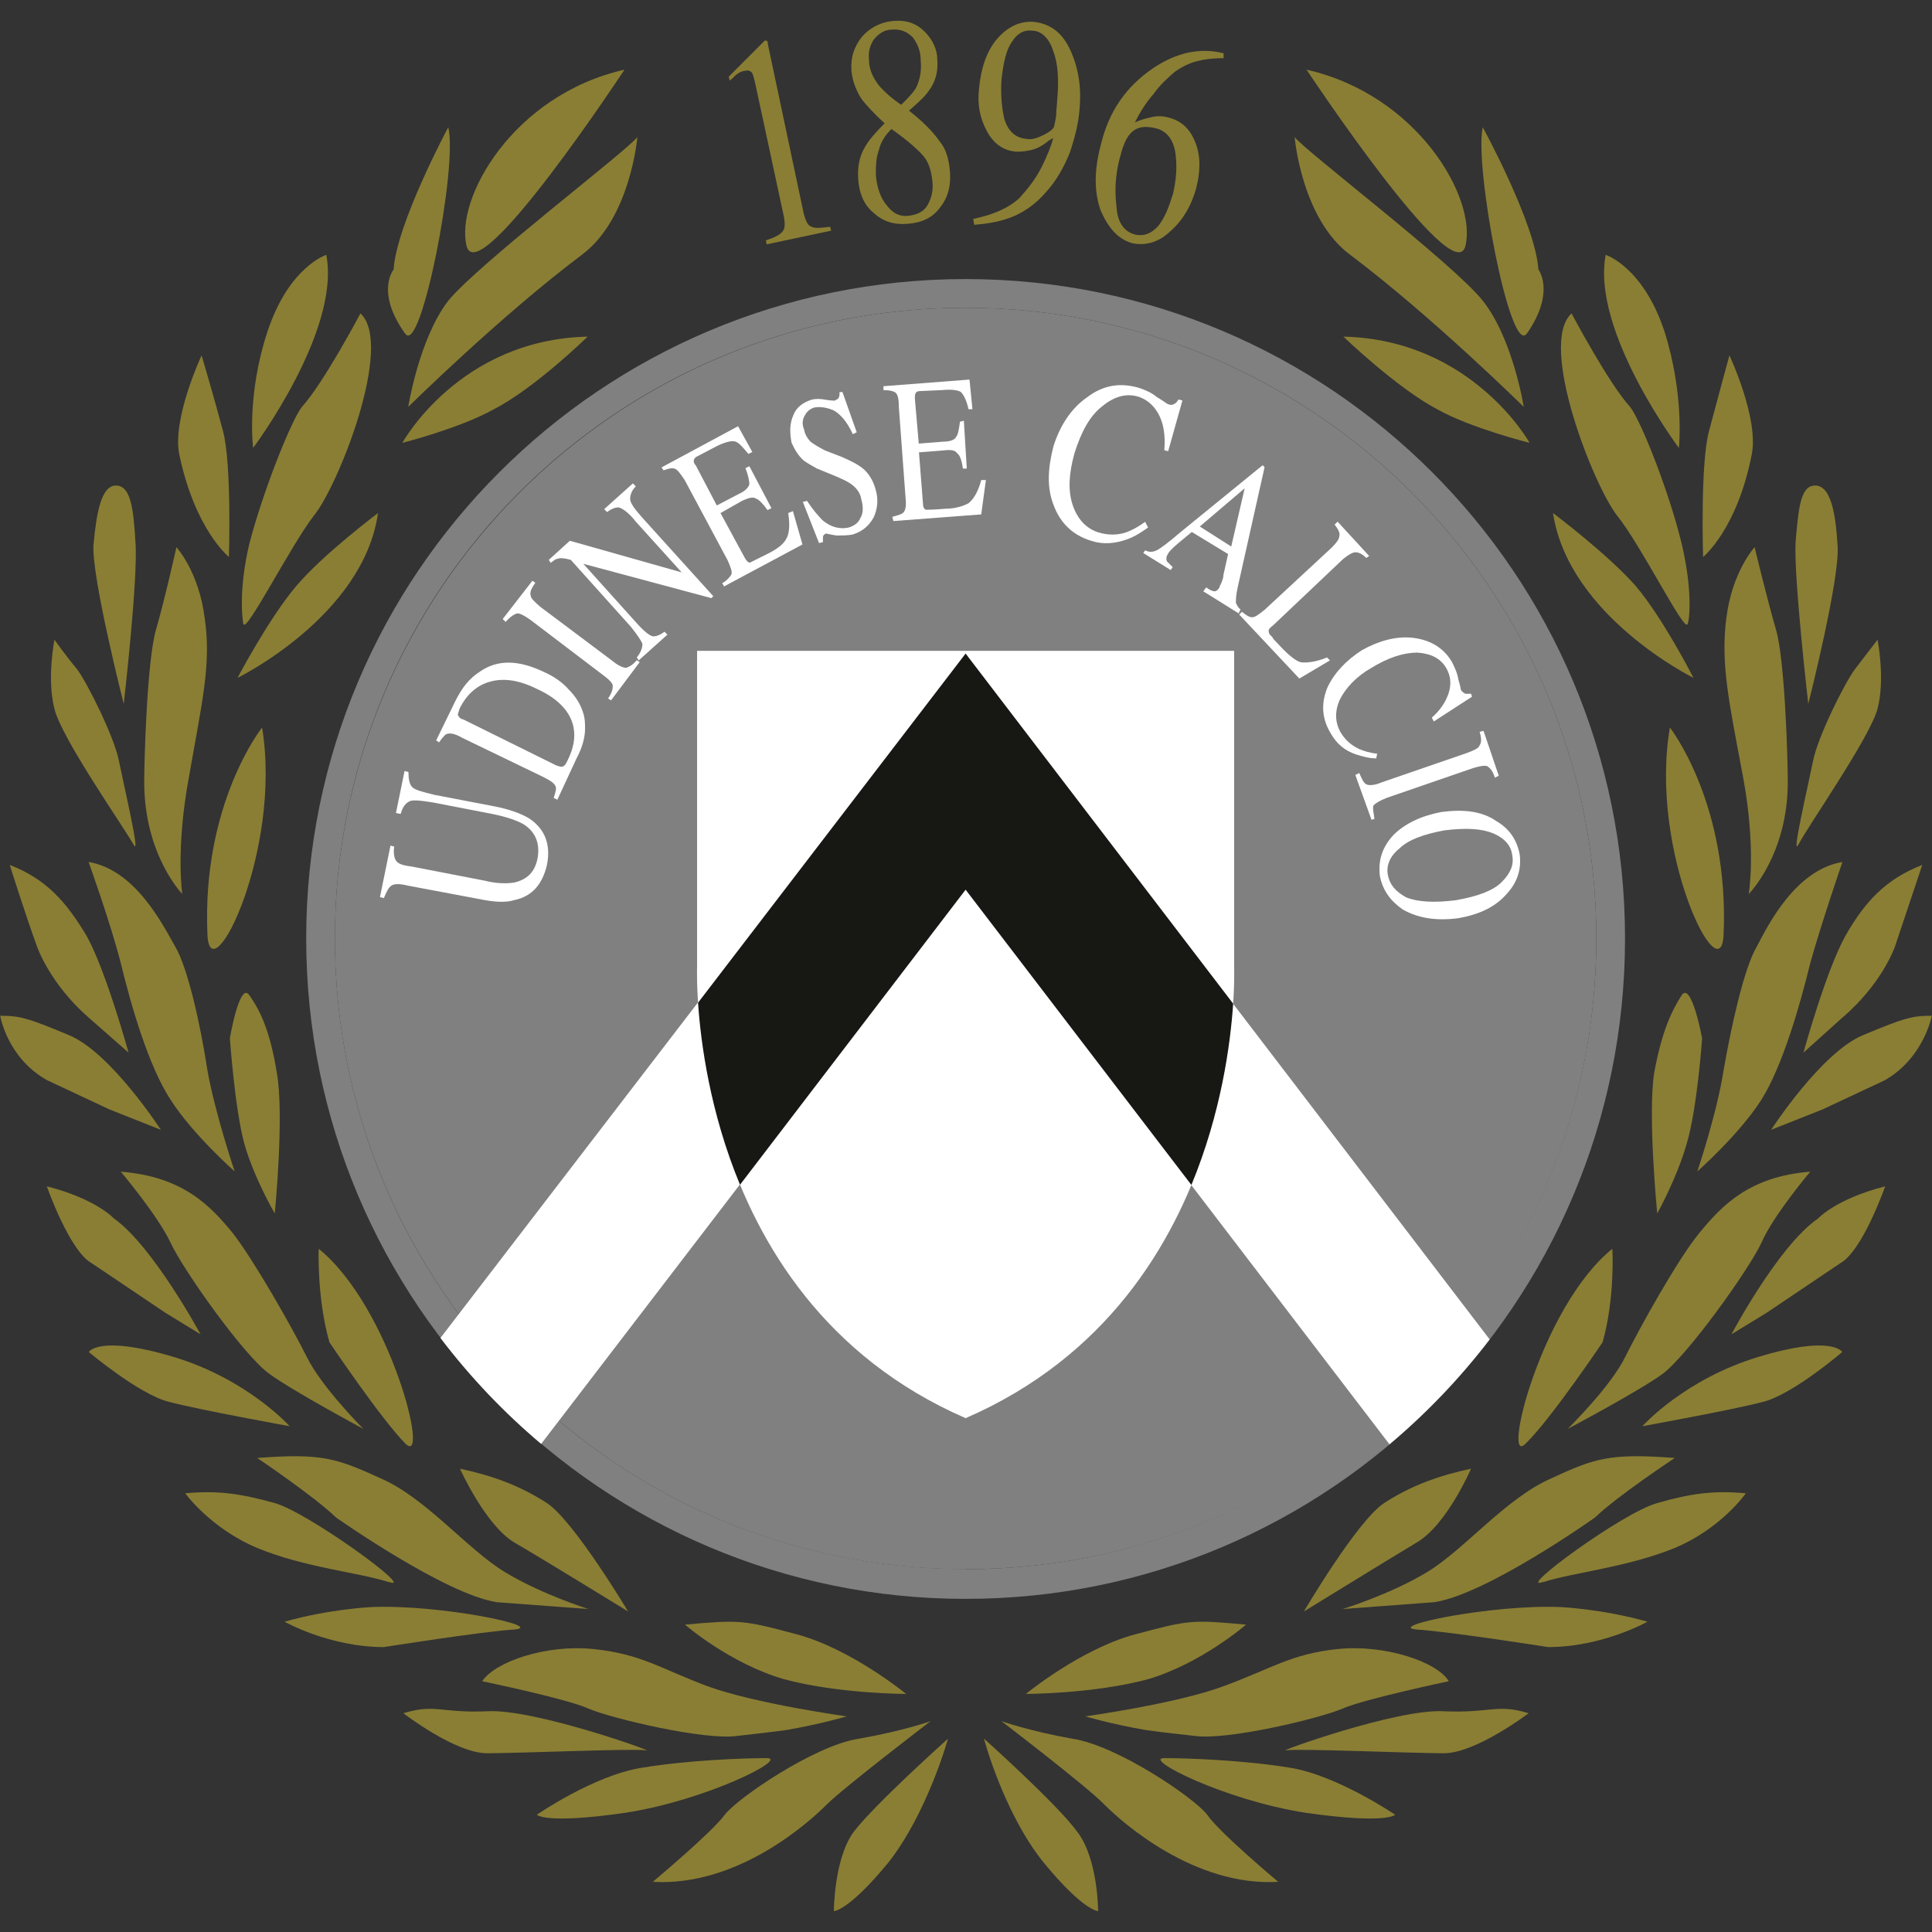 <?xml version="1.0" encoding="utf-8"?>
<svg xmlns="http://www.w3.org/2000/svg" height="99" viewBox="0 0 99 99" width="99">
  <rect x="0" y="0" width="99" height="99" fill="#333333" stroke="none"/>
  <defs>
    <style>.c{fill:#171714;}.c,.d,.e,.f,.g,.h{stroke-width:0px;}.d,.e{fill:gray;}.e,.f,.g{fill-rule:evenodd;}.f{fill:#8a7e34;}.g,.h{fill:#fff;}.i{opacity:0;}</style>
  </defs>
  <g id="a">
    <g class="i">
      <rect class="h" height="99" width="99"/>
    </g>
  </g>
  <g id="b">
    <path class="d" d="M49.48,15.77c-17.87,0-32.32,14.49-32.32,32.32s14.44,32.32,32.32,32.32,32.32-14.44,32.32-32.32S67.3,15.77,49.48,15.77Z"/>
    <path class="e" d="M49.48,14.3c-18.66,0-33.79,15.13-33.79,33.79s15.13,33.84,33.79,33.84,33.79-15.13,33.79-33.84S68.13,14.3,49.48,14.3ZM49.48,80.4c-17.87,0-32.32-14.44-32.32-32.32S31.6,15.77,49.48,15.77s32.32,14.49,32.32,32.32-14.49,32.32-32.32,32.32Z"/>
    <path class="g" d="M20,43.33l.2.05c-.05.34,0,.59.1.73.1.15.34.24.78.29l3.77.73c.59.15,1.08.15,1.47.1.69-.15,1.08-.54,1.22-1.22.15-.78-.1-1.37-.69-1.76-.34-.2-.88-.39-1.62-.54l-3.04-.59c-.64-.1-1.08-.15-1.22-.05-.2.1-.34.29-.44.64l-.24-.05.44-2.15.2.05c0,.34.05.64.2.78.15.15.54.24,1.13.39l3.08.59c.78.15,1.42.39,1.81.64.78.54,1.08,1.32.88,2.35-.24,1.03-.78,1.62-1.66,1.81-.49.15-1.08.1-1.81-.05l-3.67-.69c-.39-.1-.69-.1-.83,0-.15.1-.24.29-.39.64l-.2-.05.54-2.64h0Z"/>
    <path class="g" d="M28.86,39.27c.1-.05.15-.15.24-.34.29-.59.39-1.13.29-1.66-.15-.78-.78-1.47-1.86-1.96-.98-.49-1.81-.59-2.55-.34-.59.2-1.08.64-1.42,1.32-.05.15-.1.29-.1.34.05.1.1.2.29.24l4.75,2.35c.15.05.29.1.34.05h0ZM28.37,40.89c.1-.29.15-.49.1-.59-.05-.15-.24-.29-.64-.49l-4.16-2.01c-.34-.2-.59-.24-.73-.2-.1,0-.24.15-.44.44l-.15-.1.98-2.01c.34-.69.73-1.18,1.27-1.52.93-.64,2.01-.59,3.33.05.44.2.88.49,1.22.88.34.34.59.73.73,1.18.1.29.1.59.1.83,0,.44-.15.98-.44,1.52l-.98,2.11-.2-.1h0Z"/>
    <path class="g" d="M31.16,35.79c.2-.29.24-.49.24-.64s-.2-.34-.54-.59l-3.67-2.79c-.34-.24-.54-.34-.69-.34-.15.05-.34.15-.59.44l-.15-.15,1.52-1.96.15.1c-.2.29-.29.49-.24.64,0,.15.2.34.49.59l3.72,2.79c.29.24.54.34.69.34.15-.05.34-.15.54-.39l.15.1-1.47,1.96-.15-.1h0Z"/>
    <path class="g" d="M32.63,33.69c.2-.24.29-.49.29-.69-.05-.15-.24-.44-.59-.88l-3.08-3.43-.2-.05c-.24-.05-.39-.05-.49,0-.1,0-.2.1-.34.2l-.1-.15,1.08-.98,5.73,1.62-2.35-2.6c-.34-.44-.69-.69-.88-.73-.15,0-.34.05-.59.24l-.15-.15,1.47-1.32.15.15c-.24.24-.29.49-.29.64,0,.2.2.49.59.93l3.67,4.06-.1.1-6.56-1.76,2.69,2.99c.39.44.69.69.88.73.15,0,.34-.05.59-.24l.15.15-1.47,1.32-.1-.15h0Z"/>
    <path class="g" d="M37.04,29.87c.24-.15.39-.34.44-.44.05-.15-.05-.39-.2-.73l-2.2-4.11c-.2-.29-.34-.49-.44-.54-.15-.1-.34-.05-.64.05l-.1-.15,3.92-2.11.73,1.32-.2.1c-.29-.34-.49-.59-.69-.64-.2-.05-.54.05-.93.24l-1.03.54c-.1.05-.15.15-.15.2s0,.15.1.24l1.08,2.06,1.13-.59c.34-.15.49-.34.54-.49,0-.15-.05-.44-.2-.83l.2-.1,1.13,2.15-.2.1c-.24-.34-.44-.54-.59-.59-.15-.1-.34-.05-.69.1l-1.13.64,1.22,2.25c.1.2.2.29.29.29.1-.05.39-.2.88-.44.49-.24.83-.49.98-.78.15-.24.2-.69.1-1.32l.24-.1.49,1.71-4.02,2.15-.1-.2h0Z"/>
    <path class="g" d="M41.35,25.66c.29.44.54.73.78.98.44.39.93.49,1.37.39.29-.1.49-.24.59-.49.15-.24.15-.59.05-.93-.05-.34-.24-.59-.49-.78-.2-.15-.49-.29-.98-.49l-.83-.34c-.24-.15-.44-.24-.64-.39-.29-.24-.49-.59-.64-.93-.1-.54-.1-.98.1-1.42.15-.39.49-.64.93-.78.2-.05.44-.05.69,0,.29.05.49.05.49.05.1-.05.2-.1.2-.15.05-.05.05-.15.05-.29h.15l.73,2.06-.2.1c-.29-.64-.64-1.03-.98-1.22-.34-.15-.69-.2-.98-.15-.2.05-.39.2-.49.39-.15.24-.15.49-.05.73.05.29.2.49.34.64.2.15.44.29.73.44l.88.34c.54.24.93.44,1.18.69.24.24.44.59.54.98.15.49.1.98-.1,1.42-.24.44-.59.73-1.08.88-.24.05-.54.05-.83.05-.34-.05-.49-.1-.54-.1-.1.05-.15.1-.15.2v.24l-.2.05-.83-2.11.2-.05h0Z"/>
    <path class="g" d="M45.71,26.49c.34-.1.54-.15.59-.24.1-.1.15-.34.1-.78l-.34-4.6c0-.39-.05-.64-.15-.73-.1-.1-.34-.15-.64-.15v-.2l4.41-.34.15,1.52h-.2c-.1-.44-.24-.73-.39-.88-.15-.1-.49-.15-.98-.1l-1.13.05c-.1,0-.2.05-.2.1-.05.05-.05.15-.05.29l.2,2.3,1.27-.1c.34,0,.59-.1.64-.24.1-.1.15-.39.2-.78l.2-.05.15,2.45h-.2c-.05-.39-.15-.69-.29-.78-.1-.15-.29-.2-.69-.15l-1.27.1.2,2.55c0,.24.05.34.15.39.15,0,.44,0,.98-.05.54,0,.98-.15,1.22-.29.24-.2.49-.59.64-1.18h.24l-.24,1.76-4.5.34-.05-.2h0Z"/>
    <path class="g" d="M59.32,20.37c.34.2.49.34.54.34.1.05.2.05.29,0,.1-.05.15-.1.24-.24l.2.05-.73,2.6-.2-.05c.05-.54,0-1.03-.1-1.37-.2-.69-.64-1.18-1.22-1.37-.64-.2-1.27,0-1.86.49-.64.49-1.08,1.32-1.42,2.4-.29,1.03-.34,1.91-.1,2.64.24.73.69,1.22,1.32,1.42.49.15.98.15,1.42,0,.29-.1.64-.29.98-.54l.15.29c-.34.24-.64.44-1.03.59-.64.24-1.27.29-1.86.1-.98-.29-1.62-.93-1.96-1.86-.34-.88-.29-1.86,0-2.99.34-1.08.93-1.96,1.71-2.5.83-.64,1.71-.78,2.69-.49.29.1.64.24.93.49h0Z"/>
    <path class="g" d="M63.09,28.01l.69-2.99-2.3,1.96,1.62,1.03h0ZM58.58,28.35l.1-.15c.2.1.39.1.59,0,.2-.1.59-.39,1.22-.93l4.21-3.43.1.1-1.37,6.12c-.1.44-.1.69-.1.83.05.1.1.24.24.34l-.1.2-1.81-1.13.15-.2c.2.15.34.2.44.2.05,0,.15-.05.24-.2,0-.05.05-.15.1-.24.05-.15.1-.24.1-.39l.24-1.08-1.86-1.13c-.54.44-.88.73-.98.83-.1.1-.2.2-.24.29-.1.15-.1.29-.05.39.05.05.15.15.29.29l-.1.15-1.42-.88h0Z"/>
    <path class="g" d="M63.63,31.34c.24.2.39.29.54.29s.34-.15.64-.39l3.43-3.18c.24-.24.39-.44.39-.59.05-.15-.05-.34-.24-.59l.15-.15,1.62,1.76-.15.1c-.2-.2-.39-.29-.54-.29s-.34.1-.64.34l-3.62,3.43c-.1.05-.15.15-.2.2,0,.1,0,.15.05.24.05.05.1.1.15.15,0,.05.1.15.24.29.49.54.88.88,1.18.98.29.05.78,0,1.37-.24l.15.15-1.57.93-3.08-3.28.15-.15h0Z"/>
    <path class="g" d="M74.74,34.86c.1.29.1.49.15.54.05.05.1.1.2.15h.29l.05.15-1.96,1.27-.1-.2c.34-.29.59-.64.73-.93.29-.59.29-1.13,0-1.62s-.78-.73-1.47-.78c-.69,0-1.47.24-2.35.78-.78.44-1.32,1.03-1.62,1.62-.29.64-.24,1.22.05,1.71.24.39.54.64.93.83.24.1.54.2.93.24l-.05.24c-.39,0-.69-.1-1.03-.2-.59-.2-.98-.54-1.27-1.03-.49-.78-.54-1.57-.2-2.4.34-.73.93-1.37,1.76-1.91.88-.49,1.76-.73,2.6-.64.88.1,1.57.49,2.01,1.22.15.29.29.59.34.93h0Z"/>
    <path class="g" d="M69.65,39.61c.15.34.24.54.39.59.1.05.39.05.73-.1l4.41-1.52c.39-.15.59-.24.64-.39.1-.15.1-.34,0-.69l.2-.05.78,2.3-.2.1c-.1-.34-.24-.49-.39-.59-.15-.05-.39,0-.73.1l-4.41,1.52c-.39.15-.59.29-.69.39-.05.15,0,.34.05.69l-.15.05-.83-2.3.2-.1h0Z"/>
    <path class="g" d="M71.71,43.48c-.49.39-.69.88-.59,1.37s.39.83.93,1.13c.59.24,1.42.29,2.55.15,1.13-.2,1.91-.49,2.35-.93.44-.44.64-.88.54-1.37-.05-.49-.39-.88-.98-1.13-.59-.24-1.37-.29-2.5-.15-1.08.2-1.86.49-2.3.93h0ZM76.65,42.06c.69.39,1.08.98,1.22,1.71.1.73-.1,1.42-.64,2.01-.59.69-1.42,1.08-2.5,1.27-1.13.15-2.06,0-2.84-.44-.64-.44-1.03-.98-1.18-1.71-.1-.78.1-1.47.69-2.11.59-.59,1.42-.98,2.45-1.18,1.13-.15,2.06-.05,2.79.44h0Z"/>
    <path class="f" d="M39.34,2.13v.1l1.85,8.74c.1.35.2.6.4.65.2.1.5.05.95,0l.05.2-3.3.7-.05-.2c.45-.15.75-.3.85-.45.15-.15.15-.45.05-.9l-1.45-6.74c-.05-.2-.1-.4-.15-.5-.1-.1-.2-.15-.35-.1-.1,0-.25.05-.4.15-.15.1-.25.25-.4.35l-.05-.2,1.85-1.85h.1s0,.05.05.05h0Z"/>
    <path class="f" d="M47.53,10.51c.2-.35.3-.75.25-1.2-.05-.55-.2-1-.45-1.3-.25-.3-.8-.8-1.65-1.4-.3.3-.55.65-.65,1.1-.15.4-.15.85-.15,1.25.05.65.25,1.2.55,1.55.3.4.65.6,1.1.55.45-.05.8-.2,1-.55h0ZM46.93,4.52c.2-.4.3-.85.25-1.4,0-.5-.15-.85-.4-1.2-.3-.3-.65-.45-1.1-.4-.35,0-.65.2-.9.5-.2.3-.3.65-.25,1.05,0,.5.2.9.5,1.3.3.35.7.7,1.15,1,.35-.35.6-.6.75-.85h0ZM44.18,5.12c-.3-.45-.5-.95-.55-1.5-.05-.7.15-1.25.55-1.75.4-.45.95-.75,1.65-.8.65-.05,1.15.15,1.55.55.4.4.65.9.65,1.45.05.6-.1,1.15-.45,1.6-.2.3-.55.6-1,1,.7.55,1.25,1.1,1.55,1.55.35.4.5.95.55,1.6.05.7-.1,1.3-.5,1.8-.4.55-.95.8-1.7.85-.65.05-1.2-.1-1.7-.55-.5-.4-.75-1-.8-1.7-.05-.65.05-1.2.35-1.7.2-.35.55-.75,1-1.2-.55-.5-.9-.9-1.15-1.2h0Z"/>
    <path class="f" d="M53.47,6.92c.3-.15.5-.3.55-.45,0-.05.05-.2.1-.55,0-.3.05-.55.05-.75.1-1.05.05-1.9-.2-2.55-.2-.65-.6-1.05-1.1-1.05-.4-.05-.75.15-1,.55-.3.4-.45,1.05-.55,1.95-.05.7,0,1.4.15,2.05.2.6.55.95,1.15,1,.25.05.55-.05.85-.2h0ZM54.87,2.62c.4.9.55,1.9.45,2.95-.05.75-.25,1.5-.5,2.25-.3.75-.7,1.45-1.2,2-.55.65-1.25,1.15-2.05,1.4-.45.15-1,.25-1.65.3l-.05-.3c.45-.1.8-.2,1.05-.3.55-.2.95-.45,1.3-.75.45-.5.85-1,1.15-1.6.3-.6.5-1.1.6-1.5l-.25.15c-.3.25-.65.45-1.05.5-.25.05-.4.05-.6.05-.65-.05-1.15-.4-1.5-1.05-.35-.65-.5-1.35-.4-2.2.1-1.05.4-1.9.9-2.5.55-.65,1.2-.95,1.9-.9.9.1,1.5.6,1.9,1.5h0Z"/>
    <path class="f" d="M60.01,11.81c-.6.6-1.3.8-2,.65-.7-.2-1.2-.75-1.6-1.65-.35-.95-.35-2.1,0-3.39.4-1.7,1.3-3,2.7-3.94,1.2-.8,2.4-1.05,3.59-.75v.25c-.5,0-.95.05-1.35.15-.4.1-.8.3-1.15.55-.35.3-.75.65-1.1,1.15-.4.45-.7.95-.95,1.45.3-.15.55-.2.75-.25.35-.1.65-.1,1,0,.6.15,1.05.55,1.3,1.15.3.65.35,1.45.1,2.45-.25.9-.65,1.6-1.3,2.2h0ZM60.26,8.12c-.05-.85-.4-1.4-1.05-1.55-.6-.15-1.05-.05-1.35.35-.2.25-.35.65-.5,1.25-.2.8-.25,1.6-.15,2.4.05.85.4,1.3.95,1.45.45.1.85-.05,1.2-.45.35-.45.55-1,.75-1.65.15-.65.2-1.25.15-1.8h0Z"/>
    <path class="f" d="M23.91,12.61c-.6-2.4,2.35-7.74,8.09-9.04,0,0-7.49,11.38-8.09,9.04h0Z"/>
    <path class="f" d="M20.77,17.1c.8,1.15,2.7-8.59,2.2-10.58,0,0-2.65,4.94-2.8,7.29,0,0-.95,1.15.6,3.3h0Z"/>
    <path class="f" d="M20.92,20.85s.55-3.49,2.05-5.44c1.55-1.9,9.24-7.74,9.69-8.39,0,0-.35,4.19-2.85,6.04-4.19,3.15-8.89,7.79-8.89,7.79h0Z"/>
    <path class="f" d="M20.62,22.69s2.9-5.29,9.49-5.44c0,0-2.7,2.65-4.84,3.74-1.7.95-4.64,1.7-4.64,1.7h0Z"/>
    <path class="f" d="M12.48,31.98c.15.45,2.4-3.99,3.59-5.54,1.25-1.5,4.14-8.79,2.4-10.38,0,0-1.9,3.59-3,4.79-.55.7-2,4.34-2.7,7.04-.55,2.35-.35,3.84-.3,4.09h0Z"/>
    <path class="f" d="M12.18,34.73s6.44-3.15,7.19-8.44c0,0-2.8,2.1-4.19,3.74-1.4,1.65-3,4.69-3,4.69h0Z"/>
    <path class="f" d="M10.63,47.91c.15,3.05,3.84-4.29,2.8-10.63,0,0-3.1,3.89-2.8,10.63h0Z"/>
    <path class="f" d="M9.34,45.81s-.35-2.3.35-6.04c.65-3.74,1.15-5.74.8-8.09-.3-2.4-1.45-3.64-1.45-3.64,0,0-.6,2.7-1.05,4.24-.45,1.55-.6,6.59-.6,7.79,0,3.74,1.95,5.74,1.95,5.74h0Z"/>
    <path class="f" d="M12.98,22.94s4.49-5.99,3.74-9.88c0,0-1.9.6-3,3.89-1.1,3.3-.75,5.99-.75,5.99h0Z"/>
    <path class="f" d="M11.73,28.54s.15-4.74-.3-6.44c-.45-1.7-1.1-3.89-1.1-3.89,0,0-1.5,3.2-1.15,5.04.8,3.89,2.55,5.29,2.55,5.29h0Z"/>
    <path class="f" d="M6.34,36.07s.75-6.49.6-8.29c-.1-1.75-.25-2.9-1-2.9s-1,1.4-1.15,3.05c-.1,1.65,1.55,8.14,1.55,8.14h0Z"/>
    <path class="f" d="M6.84,43.26c.4.8-.5-3.05-.75-4.29-.25-1.25-1.65-4.04-2.15-4.69-.55-.65-1.15-1.5-1.15-1.5,0,0-.4,2,0,3.54.35,1.5,3.64,6.19,4.04,6.94h0Z"/>
    <path class="f" d="M14.08,62.18s.5-5.09.1-7.24c-.35-2.15-.85-3.15-1.4-3.94-.5-.75-1,2.2-1,2.2,0,0,.25,3.64.75,5.44.5,1.75,1.55,3.54,1.55,3.54h0Z"/>
    <path class="f" d="M12.03,60.04s-1-2.95-1.4-5.19c-.35-2.3-1-5.24-1.65-6.34-.65-1.15-2.05-3.94-4.44-4.34,0,0,1.15,3.2,1.65,5.19.5,2.05,1.4,5.24,2.55,6.99,1.15,1.8,3.3,3.69,3.3,3.69h0Z"/>
    <path class="f" d="M8.24,57.89s-2.55-3.94-4.69-4.84c-2.15-.9-2.55-1-3.54-1,0,0,.35,2.15,2.4,3.3l3.2,1.5,2.65,1.05h0Z"/>
    <path class="f" d="M6.59,53.95s-1.15-4.19-2.15-5.99c-1.05-1.75-2.05-2.9-3.94-3.64,0,0,.75,2.4,1.4,4.19,0,0,.65,1.9,2.65,3.64l2.05,1.8h0Z"/>
    <path class="f" d="M18.62,73.22s-2.15-2.15-2.9-3.69c-.75-1.5-2.7-4.94-3.79-6.34-1.15-1.4-2.55-2.9-5.74-3.15,0,0,1.9,2.25,2.55,3.64.65,1.4,3.79,5.84,5.09,6.74,1.25.9,4.79,2.8,4.79,2.8h0Z"/>
    <path class="f" d="M20.77,73.97c1.3,1.3-.75-6.99-4.44-9.98,0,0-.1,2.5.55,4.79,0,0,2.65,3.94,3.89,5.19h0Z"/>
    <path class="f" d="M14.83,73.07s-2.15-2.4-5.94-3.54c-3.84-1.15-4.34-.25-4.34-.25,0,0,2.55,2.15,4.09,2.55,1.5.4,6.19,1.25,6.19,1.25h0Z"/>
    <path class="f" d="M10.28,68.38s-2.45-4.54-4.44-5.94c0,0-.9-1-3.44-1.65,0,0,1.15,3.3,2.3,3.94l3.79,2.55,1.8,1.1h0Z"/>
    <path class="f" d="M30.15,82.45s-2.4-.75-4.29-1.9c-1.9-1.15-4.04-3.79-6.34-4.79-2.3-1.05-3.05-1.3-6.34-1.05,0,0,2.9,1.95,4.04,3.05,0,0,5.59,3.94,8.24,4.34l4.69.35h0Z"/>
    <path class="f" d="M32.2,82.6s-2.8-4.69-4.19-5.59c-1.4-.9-2.8-1.4-4.44-1.75,0,0,1.3,2.9,2.8,3.79,1.55.9,5.84,3.54,5.84,3.54h0Z"/>
    <path class="f" d="M26.36,83.5c1.65-.15-3.79-1.3-7.34-1.15,0,0-2.15.1-4.44.75,0,0,2.3,1.3,5.09,1.3,0,0,5.04-.8,6.69-.9h0Z"/>
    <path class="f" d="M19.92,81.06c1.5.55-4.09-3.54-5.84-4.04-1.8-.5-2.95-.65-4.59-.5,0,0,1.3,1.8,3.69,2.8,2.4,1,5.19,1.25,6.74,1.75h0Z"/>
    <path class="f" d="M46.43,86.8s-2.8-2.3-5.59-3.05c-2.8-.75-2.95-.75-5.74-.5,0,0,2.3,2,5.09,2.8,2.8.75,6.24.75,6.24.75h0Z"/>
    <path class="f" d="M43.38,87.95s-4.69-.65-7.14-1.55c-2.4-.9-3.39-1.65-5.84-1.9-2.4-.25-5.04.65-5.69,1.65,0,0,4.34.9,5.44,1.4,1.15.5,5.99,1.65,7.64,1.4.45-.05,1.8-.2,2.5-.3,1.75-.3,3.1-.7,3.1-.7h0Z"/>
    <path class="f" d="M33.1,89.69c.65.15-5.74-2.15-8.14-2-2.4.1-2.65-.4-4.29.1,0,0,2.65,2.05,4.29,2.05s7.49-.25,8.14-.15h0Z"/>
    <path class="f" d="M39.29,90.09c1.15,0-3.05,2.15-7.24,2.8-4.14.6-4.54.1-4.54.1,0,0,2.9-2,5.34-2.4,2.4-.4,5.29-.5,6.44-.5h0Z"/>
    <path class="f" d="M47.68,88.2s-4.44,3.39-5.34,4.29c-.9.9-4.54,4.19-8.89,3.94,0,0,3.05-2.55,3.69-3.44.65-.85,4.59-3.54,6.84-3.89,2.3-.4,3.69-.9,3.69-.9h0Z"/>
    <path class="f" d="M48.58,89.09s-1.05,3.79-3.05,6.34c-2.05,2.5-2.8,2.5-2.8,2.5,0,0,0-2.65,1-4.04,1.05-1.4,4.84-4.79,4.84-4.79h0Z"/>
    <path class="f" d="M75.09,12.61c.6-2.4-2.4-7.74-8.14-9.04,0,0,7.54,11.38,8.14,9.04h0Z"/>
    <path class="f" d="M78.23,17.1c-.85,1.15-2.7-8.59-2.25-10.58,0,0,2.7,4.94,2.85,7.29,0,0,.9,1.15-.6,3.3h0Z"/>
    <path class="f" d="M78.08,20.85s-.55-3.49-2.1-5.44c-1.5-1.9-9.19-7.74-9.64-8.39,0,0,.35,4.19,2.85,6.04,4.19,3.15,8.89,7.79,8.89,7.79h0Z"/>
    <path class="f" d="M78.38,22.69s-2.95-5.29-9.54-5.44c0,0,2.75,2.65,4.84,3.74,1.7.95,4.69,1.7,4.69,1.7h0Z"/>
    <path class="f" d="M86.47,31.98c-.15.45-2.35-3.99-3.59-5.54-1.2-1.5-4.09-8.79-2.35-10.38,0,0,1.9,3.59,3,4.79.55.7,2,4.34,2.65,7.04.55,2.35.4,3.84.3,4.09h0Z"/>
    <path class="f" d="M86.77,34.73s-6.39-3.15-7.19-8.44c0,0,2.8,2.1,4.24,3.74,1.4,1.65,2.95,4.69,2.95,4.69h0Z"/>
    <path class="f" d="M88.32,47.91c-.15,3.05-3.84-4.29-2.75-10.63,0,0,3.05,3.89,2.75,10.63h0Z"/>
    <path class="f" d="M89.61,45.81s.4-2.3-.3-6.04c-.7-3.74-1.15-5.74-.85-8.09.3-2.4,1.45-3.64,1.45-3.64,0,0,.65,2.7,1.1,4.24.45,1.55.6,6.59.6,7.79,0,3.74-2,5.74-2,5.74h0Z"/>
    <path class="f" d="M86.02,22.94s-4.49-5.99-3.74-9.88c0,0,1.9.6,3,3.89,1.05,3.3.75,5.99.75,5.99h0Z"/>
    <path class="f" d="M87.27,28.54s-.15-4.74.3-6.44c.45-1.7,1.05-3.89,1.05-3.89,0,0,1.5,3.2,1.15,5.04-.75,3.89-2.5,5.29-2.5,5.29h0Z"/>
    <path class="f" d="M92.66,36.07s-.75-6.49-.65-8.29c.15-1.75.25-2.9,1-2.9.8,0,1.05,1.4,1.15,3.05.15,1.65-1.5,8.14-1.5,8.14h0Z"/>
    <path class="f" d="M92.16,43.26c-.4.8.5-3.05.75-4.29.25-1.25,1.65-4.04,2.15-4.69.5-.65,1.15-1.5,1.15-1.5,0,0,.4,2,0,3.54-.4,1.5-3.69,6.19-4.04,6.94h0Z"/>
    <path class="f" d="M84.92,62.18s-.5-5.09-.15-7.24c.4-2.15.9-3.15,1.4-3.94.5-.75,1.05,2.2,1.05,2.2,0,0-.25,3.64-.8,5.44-.5,1.75-1.5,3.54-1.5,3.54h0Z"/>
    <path class="f" d="M86.97,60.04s1-2.95,1.35-5.19c.4-2.3,1.05-5.24,1.7-6.34.6-1.15,2-3.94,4.39-4.34,0,0-1.1,3.2-1.65,5.19-.5,2.05-1.4,5.24-2.5,6.99-1.15,1.8-3.3,3.69-3.3,3.69h0Z"/>
    <path class="f" d="M90.76,57.89s2.55-3.94,4.69-4.84c2.15-.9,2.55-1,3.54-1,0,0-.4,2.15-2.4,3.3l-3.2,1.5-2.65,1.05h0Z"/>
    <path class="f" d="M92.41,53.95s1.15-4.19,2.15-5.99c1-1.75,2.05-2.9,3.94-3.64,0,0-.8,2.4-1.4,4.19,0,0-.65,1.9-2.7,3.64l-2,1.8h0Z"/>
    <path class="f" d="M80.33,73.22s2.2-2.15,2.95-3.69c.75-1.5,2.65-4.94,3.79-6.34,1.15-1.4,2.55-2.9,5.69-3.15,0,0-1.9,2.25-2.5,3.64-.65,1.4-3.84,5.84-5.09,6.74-1.25.9-4.84,2.8-4.84,2.8h0Z"/>
    <path class="f" d="M78.18,73.97c-1.25,1.3.75-6.99,4.44-9.98,0,0,.15,2.5-.5,4.79,0,0-2.65,3.94-3.94,5.19h0Z"/>
    <path class="f" d="M84.17,73.07s2.15-2.4,5.94-3.54c3.79-1.15,4.29-.25,4.29-.25,0,0-2.5,2.15-4.04,2.55-1.5.4-6.19,1.25-6.19,1.25h0Z"/>
    <path class="f" d="M88.72,68.38s2.4-4.54,4.44-5.94c0,0,.9-1,3.44-1.65,0,0-1.15,3.3-2.3,3.94l-3.79,2.55-1.8,1.1h0Z"/>
    <path class="f" d="M68.8,82.45s2.45-.75,4.34-1.9c1.9-1.15,4.04-3.79,6.34-4.79,2.25-1.05,3.05-1.3,6.34-1.05,0,0-2.95,1.95-4.09,3.05,0,0-5.54,3.94-8.24,4.34l-4.69.35h0Z"/>
    <path class="f" d="M66.8,82.6s2.75-4.69,4.14-5.59c1.4-.9,2.8-1.4,4.44-1.75,0,0-1.25,2.9-2.8,3.79-1.5.9-5.79,3.54-5.79,3.54h0Z"/>
    <path class="f" d="M72.59,83.5c-1.65-.15,3.84-1.3,7.39-1.15,0,0,2.15.1,4.44.75,0,0-2.3,1.3-5.09,1.3,0,0-5.09-.8-6.74-.9h0Z"/>
    <path class="f" d="M79.08,81.06c-1.5.55,4.04-3.54,5.84-4.04,1.75-.5,2.9-.65,4.54-.5,0,0-1.25,1.8-3.64,2.8-2.45,1-5.19,1.25-6.74,1.75h0Z"/>
    <path class="f" d="M52.57,86.8s2.8-2.3,5.59-3.05c2.8-.75,2.9-.75,5.69-.5,0,0-2.3,2-5.04,2.8-2.8.75-6.24.75-6.24.75h0Z"/>
    <path class="f" d="M55.62,87.95s4.69-.65,7.09-1.55c2.45-.9,3.44-1.65,5.84-1.9,2.4-.25,5.09.65,5.69,1.65,0,0-4.29.9-5.44,1.4-1.15.5-5.94,1.65-7.59,1.4-.45-.05-1.85-.2-2.5-.3-1.75-.3-3.1-.7-3.1-.7h0Z"/>
    <path class="f" d="M65.9,89.69c-.65.15,5.69-2.15,8.09-2,2.45.1,2.7-.4,4.34.1,0,0-2.7,2.05-4.34,2.05s-7.44-.25-8.09-.15h0Z"/>
    <path class="f" d="M59.66,90.09c-1.15,0,3.05,2.15,7.24,2.8,4.19.6,4.59.1,4.59.1,0,0-2.95-2-5.34-2.4-2.4-.4-5.34-.5-6.49-.5h0Z"/>
    <path class="f" d="M51.32,88.2s4.44,3.39,5.29,4.29c.9.9,4.59,4.19,8.89,3.94,0,0-3.05-2.55-3.64-3.44-.65-.85-4.59-3.54-6.89-3.89-2.25-.4-3.64-.9-3.64-.9h0Z"/>
    <path class="f" d="M50.42,89.09s1,3.79,3.05,6.34c2.05,2.5,2.8,2.5,2.8,2.5,0,0,0-2.65-1.05-4.04-1-1.4-4.79-4.79-4.79-4.79h0Z"/>
    <path class="g" d="M49.48,72.67c14.44-6.27,13.76-23.11,13.76-23.11v-16.21h-27.52v16.21s-.64,16.84,13.76,23.11h0Z"/>
    <path class="h" d="M76.33,68.63l-26.85-35.13-26.91,35.06c1.51,1.99,3.24,3.81,5.16,5.43l21.75-28.39,21.72,28.41c1.9-1.6,3.62-3.4,5.13-5.37Z"/>
    <path class="c" d="M35.77,51.39c.14,2.06.61,5.6,2.15,9.32l11.56-15.12,11.57,15.13c1.53-3.7,2-7.22,2.14-9.29l-13.71-17.94-13.71,17.89Z"/>
  </g>
</svg>
